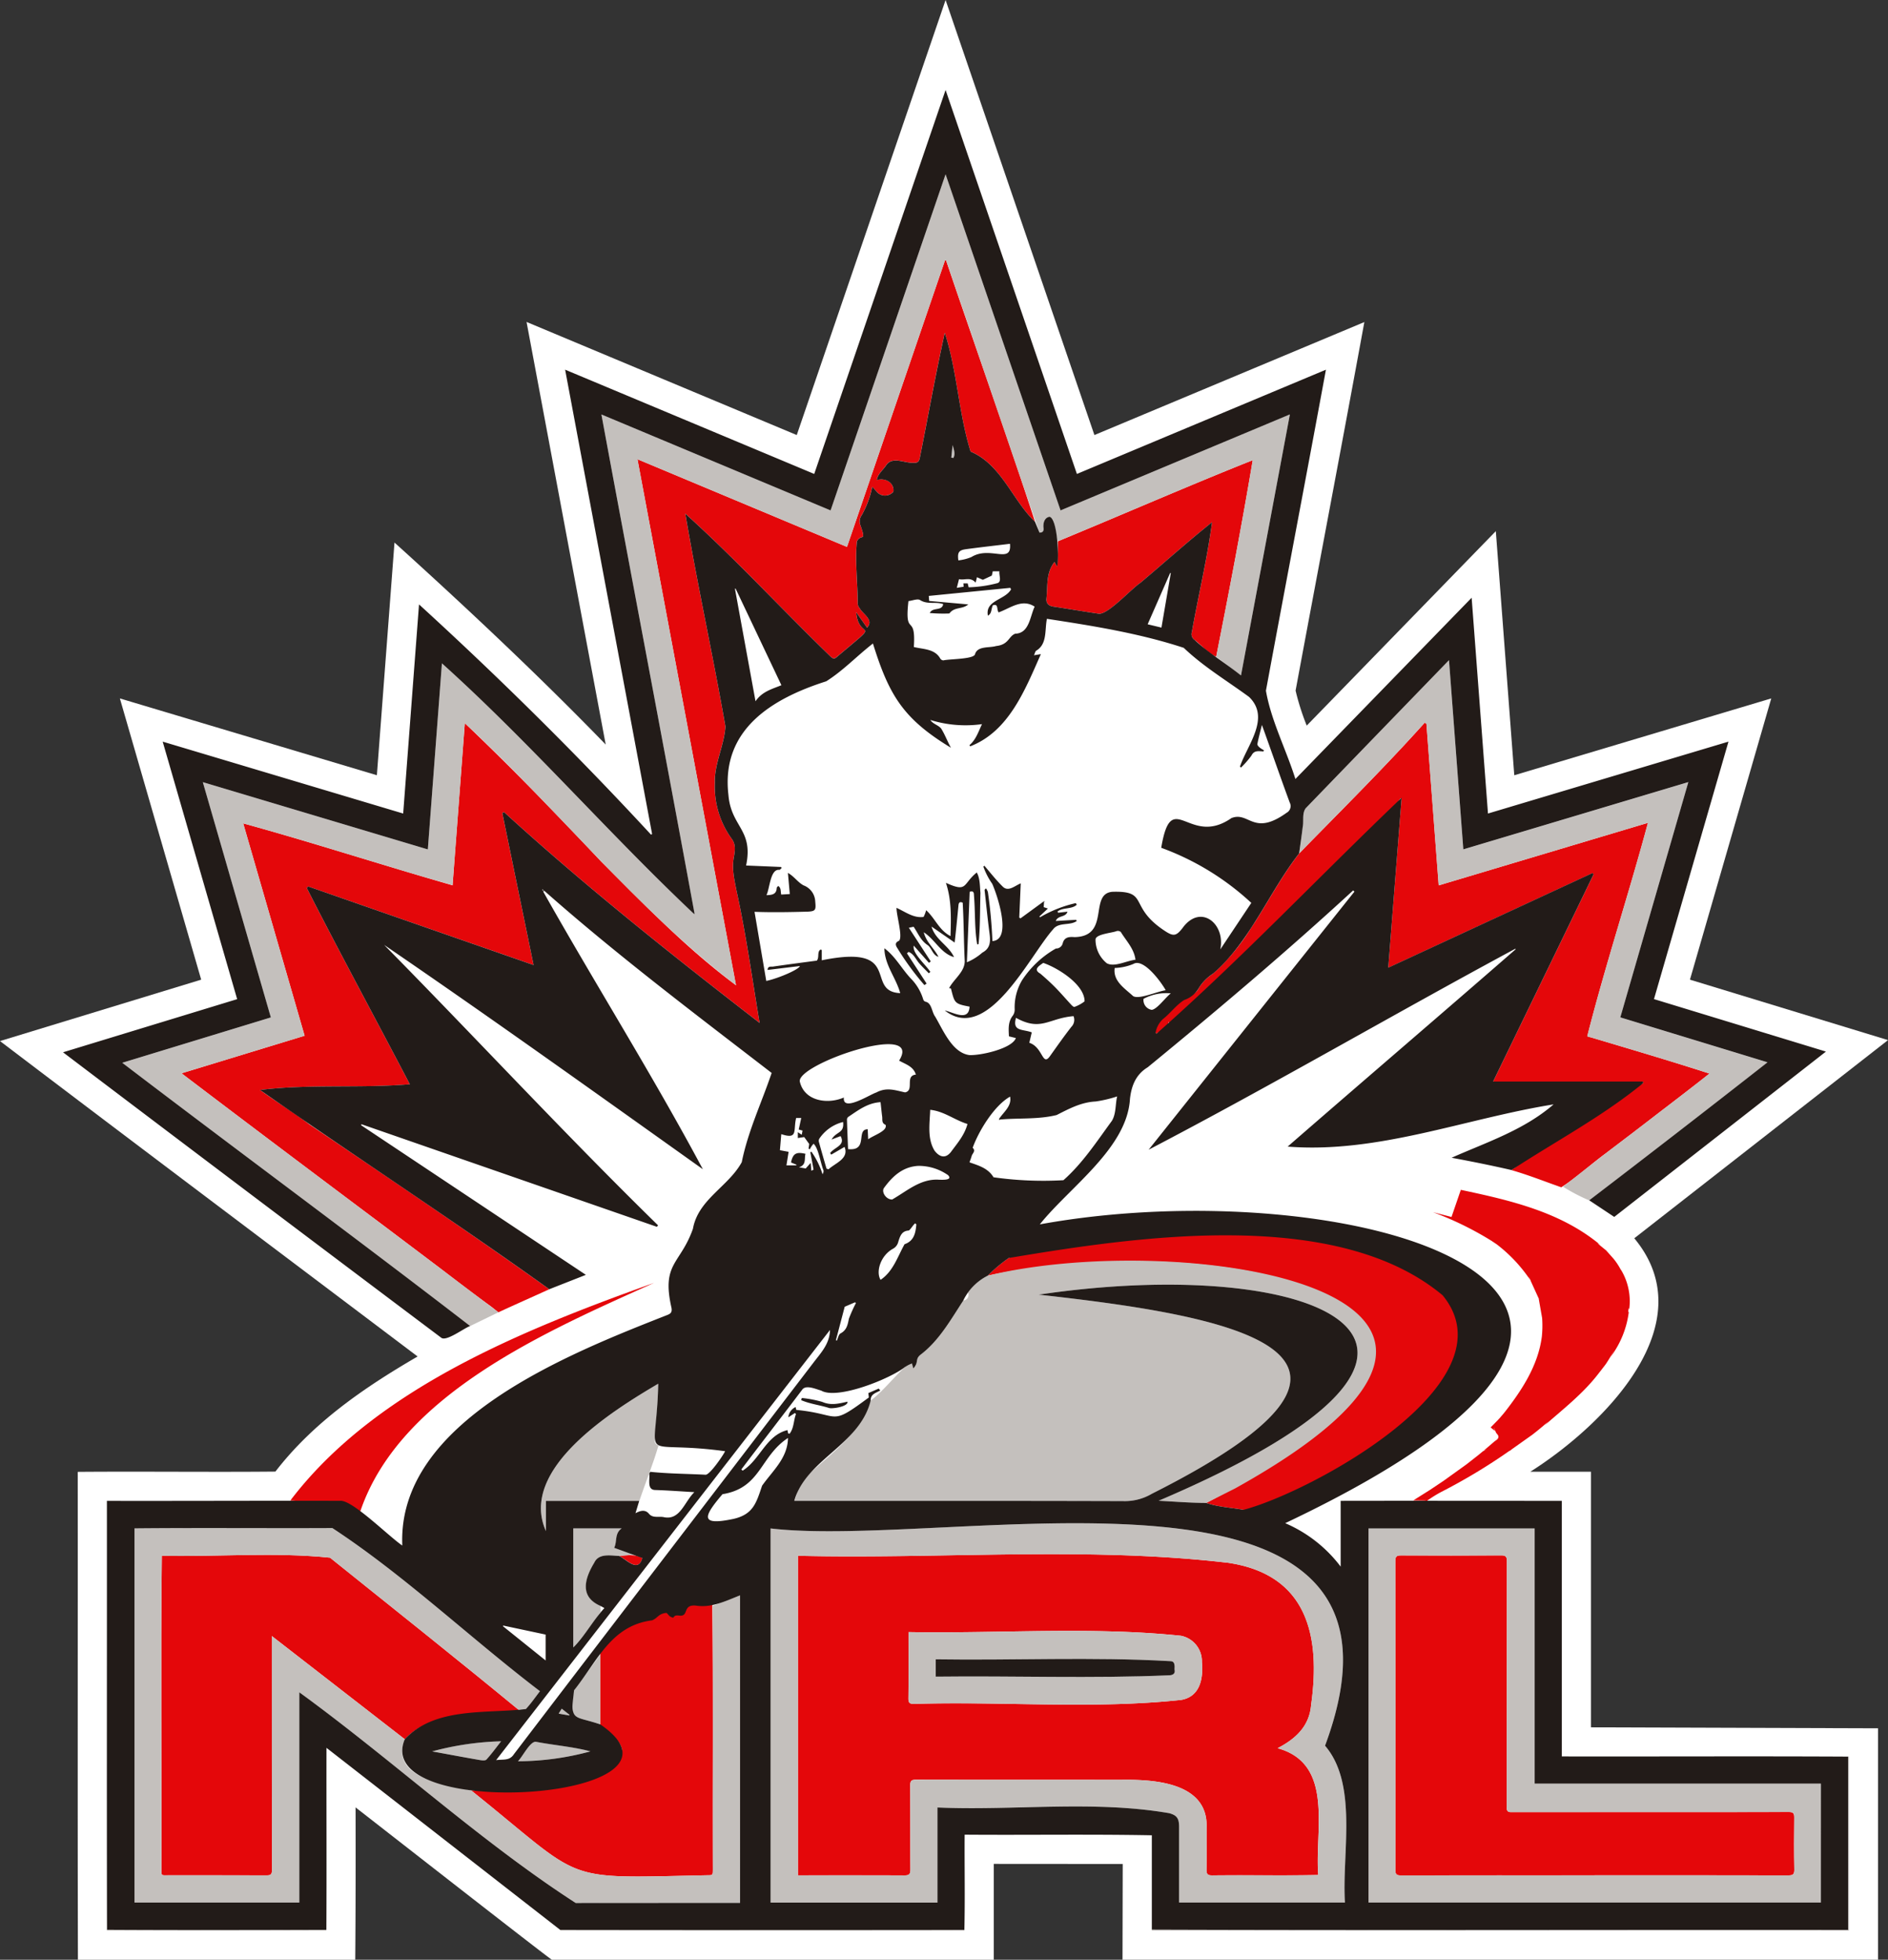 <svg xmlns="http://www.w3.org/2000/svg" xmlns:xlink="http://www.w3.org/1999/xlink" width="364.518" height="378.318" viewBox="0 0 364.518 378.318"><rect x="0" y="0" width="364.518" height="378.318" fill="#333333" stroke="none"/><defs><clipPath id="a"><rect width="364.518" height="378.318" fill="none"/></clipPath></defs><g clip-path="url(#a)"><path d="M307.166,284.111h-11.7c14.248-9.036,33.767-28.575,20.068-45.065l48.988-38.258L326.28,189.12l15.7-54.292-49.617,14.834L288.8,102.535l-36.509,37.542a47.38,47.38,0,0,1-2.151-6.758c4.416-23.778,8.913-47.31,13.276-71.146L211.3,83.985,182.564,0,153.829,83.985,101.662,62.151l15.284,81.587c-12.772-13.188-26.929-26.472-40.782-39l-3.4,44.92L23.144,134.829l15.7,54.292L0,200.974c26.981,20.486,53.7,40.563,80.63,60.89-10.516,6.108-20.226,12.846-27.456,22.22-12.153.117-25.854-.049-38.167.053.031,31.507-.044,62.588.037,94.181H68.588c.082-9.746.081-19.772.063-29.4,1.693,1.287,37.2,29.057,37.9,29.4h85.314v-18.5l24.9.018-.041,18.478H362.591V333.642l-55.425-.186Z" transform="translate(0 -0.001)" fill="#fff"/></g><g clip-path="url(#a)"><path d="M684.824,1708.551c-1.434-.761-2.938-.568-4.494-.418,1.518.753,3.667,3.3,4.494.418" transform="translate(-560.788 -1407.777)" fill="#e4070a"/><path d="M306.063,401.149c.211-1.2.475-2.469-.369-3.634a17.2,17.2,0,0,1-3.28-10.853c-.107-3.677,1.807-7.188,2.047-10.85-2.4-13.7-5.409-27.355-7.746-41.085,9.653,8.687,18.58,18.416,27.956,27.49.355.356.719.658,1.2.249,9.243-7.81,4.27-3,3.839-8.7l2.091,2.962c1.4-1.539-.793-2.57-1.452-3.8a1.5,1.5,0,0,1-.352-.763c0-4.014-.547-8.094-.159-12.081.775-1.6,1.9.325.666-3.165a2.031,2.031,0,0,1,.253-1.883,18.779,18.779,0,0,0,2.048-5.488,12.725,12.725,0,0,1,.9.99,2.115,2.115,0,0,0,3.182-.066c.217-1.647-1.51-2.773-3.215-2.235.2-1.223,1.209-1.91,1.844-2.9,1.252-1.764,3.6-.278,5.389-.44.648.049.956-.273,1.083-.968,1.62-8.032,3.037-16.113,4.82-24.109,2.38,7.3,2.688,15.609,4.987,22.919,5.957,2.51,8.1,9.464,12.438,13.55-5.489-16.891-11.5-33.643-17.186-50.481l-.186-.005-18.934,55.343-40.454-16.926L306.5,425.769c-9.508-7.045-17.667-15.553-26.024-23.873-8.549-9.114-17.3-18.107-26.334-26.725-.794,10.521-1.577,20.894-2.36,31.268l.063.055c-13.509-3.883-26.931-8.242-40.49-11.98l11.856,41-23.765,7.253c12.993,9.871,25.9,19.587,38.947,29.346h0l11.226,8.468h0c3.219,2.472,6.45,4.927,9.735,7.312l1.269,1.015c3.264-1.512,6.556-2.962,9.83-4.452-15.21-10.863-30.81-21.33-46.313-31.815h0c-3.074-2.35-6.406-4.367-9.535-6.652,9.51-1.185,19.29-.3,28.923-1.1-6.68-12.785-13.394-25.122-19.906-37.917l.288-.271,43.506,15.158-6.035-29.34.323-.19c15.715,14.339,32.348,27.55,49.357,40.709-1.436-8.5-2.582-16.969-4.432-25.386-.419-2.149-.957-4.26-.564-6.5" transform="translate(-164.401 -235.57)" fill="#e4070a"/><path d="M1151.1,533.638c2.887.432,5.764.93,8.652,1.352,1.715.453,6.359-4.747,8.158-5.938,4.672-3.93,9.047-7.878,13.844-11.709-.951,7.142-2.645,14.127-3.906,21.224a1.338,1.338,0,0,0,.531,1.5c1.407,1.071,2.53,2.518,4.173,3.252,2.507-12.62,4.924-25.268,7.056-37.957-12.621,5.031-25.077,10.483-37.635,15.673a24.768,24.768,0,0,1-.157,4.86l-.476-.879c-1.708,2.167-1.282,4.64-1.566,7.177-.044.829.443,1.313,1.326,1.445" transform="translate(-947.741 -416.534)" fill="#e4070a"/><path d="M1287.638,832.42q-.441.669-.875,1.345a40.345,40.345,0,0,1-7.1,8.431,8.613,8.613,0,0,0-2.776,2.837c-.9,1.869-3.826,1.649-5.077,3.264-1.423,1.533-4.354,3.515-3.24,5.32l.191.165c.759-.744,1.6-.31,2.361-1.054,0,0-.087-1.182-.089-1.185l.005.007c.065-.056.935,1,1,.949,15.065-13.316,28.056-27.081,42.085-41.488l.458-.688c.411-.288.8-1.6,1.4-2.02.025.073.049.155.07.247l-2.558,32.5,39.441-18.27.2.252-19.39,39.992h28.938l.046.3c-.485.44-2.978.891-3.463,1.332l1.3-.688c-.014-.016-1.528,1.07-1.527,1.07-4.8,3.069-5.078,3.271-9.929,6.265l-1.3.382c-.006-.006-1.68,1.834-1.68,1.834-3.328,1.825-5.747,4.372-8.834,6.6,3.264.927,6.411,2.194,9.607,3.311,3.076-1.962,5.837-4.579,8.83-6.73a14.046,14.046,0,0,0-1.562.813,14.046,14.046,0,0,1,1.562-.813l0-.008,5.4-4.1c-.1.024-.213.038-.323.053.11-.014.22-.029.323-.053a3.358,3.358,0,0,1,.5-.746,3.308,3.308,0,0,0-.488.736l5.656-4.352,0,.007c2.952-2.271,5.774-4.42,8.716-6.761-7.629-2.463-15.288-4.724-22.969-7.01,6.858,3.372,14.962,4.219,22.029,7.239-7.069-3.02-15.17-3.866-22.029-7.239l-.037-.026-.038.024-.456-.145-.038-.043-.056.013c3.523-13.847,8.009-27.418,11.719-41.219l-40.4,12.075c-.8-10.534-1.583-20.865-2.367-31.2l-.341-.2c-7.769,8.664-16.094,16.9-24.231,25.234l.015-.011c-3.242,4.141-5.812,8.97-8.706,13.509l.04-.06" transform="translate(-1045.466 -654.228)" fill="#e4070a"/><path d="M1592.907,1322.067c.037.081.071.162.106.244a12.3,12.3,0,0,0-1.5-2.288l.005.009-1.411-1.587v.005c-1.408-1.145-2.187-1.775-1.1-1.034-7.642-6.386-17.414-8.625-26.938-10.643l-1.8,5.238-3.572-.923a63.12,63.12,0,0,1,11.083,5.395,13.246,13.246,0,0,0-3.881-2.511,13.246,13.246,0,0,1,3.881,2.511l.016.046.047-.013,1.128.753h0a28.923,28.923,0,0,1,6.54,6.973c-.85-1.678.228.262.011.026l1.577,3.46c0-.031-.011-.062-.016-.093.02.071.042.141.061.213-.011-.02-.021-.04-.033-.06l.654,3.72a20.924,20.924,0,0,1-.052,3.591c-.715,5.554-3.828,10.317-7.239,14.679l-.052.012,0,.054-1,1.167-.053,0c-.006.024-.012.05-.019.075l-1.522,1.552.828.677a1.186,1.186,0,0,1-.146-.71,1.734,1.734,0,0,0,.415,1.017l-.142-.155c.139.457.885.752.371,1.384l.492-.438a11.8,11.8,0,0,0-1.028,1.041c.13-.161.258-.325.386-.489l-2.524,2.163a3.32,3.32,0,0,0,.665-.3,3.51,3.51,0,0,1-.778.391c-.306.256-.615.507-.922.761h0l-2.268,1.777,0,0-4.4,3.161.009-.005-2.638,1.765h0c-.192.141-.374.279-.553.416.178-.136.361-.274.553-.416l-3.258,2.049,2.028.03-.169-.032a4.4,4.4,0,0,0,.531.055l.239.043a23.516,23.516,0,0,1,2.777-1.736,111.931,111.931,0,0,0,13.224-7.968c-.361.222-.729.437-1.1.653.367-.216.734-.432,1.1-.653l.066.009.371-.306,3.942-2.792-.012.007c1.048-.808,2.067-1.661,3.066-2.54-.219.227-.435.457-.646.691,3.618-3.169,7.424-6.132,10.369-9.977l0-.005.387-.488a.031.031,0,0,1,0,0h0l.981-1.279a30.013,30.013,0,0,0,1.62-2.718c-.214.449-.443.892-.694,1.326a18.257,18.257,0,0,0,3.54-8.765c-.231.56-.005-1.258.063-.4a11.7,11.7,0,0,0-1.667-7.812" transform="translate(-1280.027 -1077.079)" fill="#e4070a"/><path d="M1127.468,1402.962c2.282.8,4.8.9,7.18,1.33a4.161,4.161,0,0,0,2.014-.2c93.863-38.211,8.014-66.328-47.319-48.416a29.213,29.213,0,0,0-4.073,3.416c44.034-9.442,116.614,5.109,42.2,43.871" transform="translate(-894.574 -1112.829)" fill="#e4070a"/><path d="M969.365,1744.323c3.483-1.81,6.131-4.239,6.462-8.339,1.877-13.383-.73-25.128-15.924-27.445-27.5-3.222-55.495-.7-83.158-1.362v61.689c6.886,0,13.741-.025,20.623.01.867,0,1.1-.269,1.095-1.1-.028-5.419,0-10.838-.033-16.257-.006-.88.227-1.119,1.125-1.117,13.206.031,26.413.016,39.619.025,6.349-.1,16.626.513,16.478,9-.028,2.782.023,5.566-.021,8.348-.013.826.2,1.107,1.075,1.1,6.839-.082,13.663.071,20.5-.074-.717-8.545,3.168-21.459-7.844-24.479M950.733,1735c-17.048,1.827-34.421.248-51.577.771-.83,0-1.087-.21-1.077-1.067.049-4.276.012-8.518.016-12.8,17.494.318,35.209-1.094,52.594.715a5.005,5.005,0,0,1,4.052,5.056c.3,3.208-.362,6.7-4.008,7.324" transform="translate(-722.691 -1406.84)" fill="#e4070a"/><path d="M1610.188,1758.868c.01-.816-.169-1.109-1.055-1.1-17.773.05-35.546,0-53.319.024-.634,0-1.154.085-1.151-.905.034-15.846.022-31.691.046-47.537,0-.82-.188-1.125-1.065-1.12q-9.706.054-19.412.006c-.871,0-1.067.259-1.066,1.084q.036,29.832.009,59.664c0,.824.253,1.029,1.042,1.028q18.71-.031,37.419-.015v-.009c12.474.006,24.947-.016,37.42.021.846,0,1.162-.187,1.144-1.122-.066-3.338-.053-6.677-.012-10.016" transform="translate(-1263.769 -1407.968)" fill="#e4070a"/><path d="M318.993,1450.968c3.2.02,5.933,1.347,9.138,1.351a7.112,7.112,0,0,1,4.374.733c7.692-22.7,36.353-34.91,56.707-44.1-24.952,8.953-53.751,20.347-70.219,42.019" transform="translate(-262.942 -1161.295)" fill="#e4070a"/><path d="M209.762,1708.2c-10.576-1.1-21.72-.152-32.473-.368-.244,20.03-.005,40.089-.077,60.128,0,1.8-.162,1.546,1.54,1.549,6.265.01,12.531-.01,18.8.019.763,0,1-.2,1-.978-.024-15.09-.02-30.12-.022-45.217,8.635,6.684,17.063,13.245,25.667,19.92,5.471-5.965,15.378-4.2,22.706-5.077-12-9.894-25.008-20.243-37.139-29.975" transform="translate(-146.044 -1407.497)" fill="#e4070a"/><path d="M564.18,1752.566c-1.694.244-5.358-2.232-5.958,0-.135.525-.305,1.346-.764,1.375-.507.032-.48-1.742-.84-1.07-.013.023-.415,1.288-.611,1.146-.271-.2-.816-.807-.993-.764-1.534.166-1.65,1.581-2.75,1.987-5.395,1.277-6.338,2.211-9.721,6.8,0,4.488.007,10.869.01,15.357,7.091,3.574,4.473,7.565-2.028,9.4a63.749,63.749,0,0,1-22.914,2.565c22.37,17.924,16.778,16.99,45.512,16.391,1.164,0,1.167,0,1.167-1.135-.057-16.952.078-35.1-.111-52.05" transform="translate(-426.66 -1443.739)" fill="#e4070a"/></g><g clip-path="url(#a)"><path d="M1400,1929.125v33.449c-44.81-.054-89.628.1-134.433-.057,0,.064-.007.129-.011.193h134.6v-33.573a.1.1,0,0,0-.151-.012" transform="translate(-1043.178 -1590.016)" fill="#c4c0bd"/><path d="M615.469,2119.484a.294.294,0,0,0,.011.147H693.5a.12.12,0,0,0,.015-.14q-39.021-.016-78.042-.007" transform="translate(-507.32 -1746.938)" fill="#c4c0bd"/><path d="M117.462,2119.346a.223.223,0,0,0,0,.171h42.347a.181.181,0,0,0,.006-.165c-14.117.046-28.24.073-42.355-.007" transform="translate(-96.809 -1746.823)" fill="#c4c0bd"/><path d="M201.519,413.767l5.452-2.648c-20.363-15.46-40.819-30.649-61.177-46.14l23.765-7.253-11.856-41c13.55,3.7,26.893,8.142,40.428,11.925l2.361-31.268c17.792,16.489,33.008,35.8,52.358,50.6L233.827,246.436l40.453,16.926,18.934-55.343.186.005c6.065,17.5,11.924,35.112,18.047,52.571.66.007.844-.33.775-.9-.108-.893.154-1.978,1.143-2.159,1.155.164,1.206,3.694,1.614,4.743,12.558-5.19,25.013-10.642,37.635-15.673-2.132,12.689-4.549,25.337-7.056,37.957l4.79,3.606,9.439-50.39-44.275,18.53-22.2-64.884-22.2,64.884L226.864,237.8c5.937,32.1,12.063,64.156,17.964,96.26l.031.213c-16.754-15.62-31.7-33.121-48.788-48.429l-2.72,35.92-43.443-12.986,13.135,45.419-28.686,8.755c22.328,17.028,44.927,33.674,67.162,50.819" transform="translate(-110.749 -157.783)" fill="#c4c0bd"/><path d="M1427.465,762.4c8.137-8.34,16.462-16.57,24.231-25.234l.341.2,2.367,31.2,40.4-12.075c-3.709,13.8-8.2,27.372-11.718,41.219l.056-.013.038.043.456.145.038-.024c7.676,2.329,15.369,4.555,23.005,7.036-2.944,2.342-5.764,4.49-8.716,6.761l.005-.008q-5.513,4.254-11.062,8.459l0,.007q-4.261,3.284-8.477,6.627a35.691,35.691,0,0,0,5.041,2.636q17.288-13.242,34.422-26.64l-28.421-8.674,13.137-45.421-43.445,12.986L1456.4,725.1c-9.252,9.554-18.443,19.041-27.677,28.6-.726,1.018-.325,2.454-.57,3.63-.2,1.694-.456,3.381-.688,5.072" transform="translate(-1176.642 -597.648)" fill="#c4c0bd"/><path d="M943.065,1430.888c3.29.174,6.067.407,9.2.42l5.554-2.789c68.982-38.355-10.5-50.146-47.752-41.082a10.127,10.127,0,0,0-3.807,3.26,1.067,1.067,0,0,1-.9,1.524c-2.415,3.676-4.593,7.622-8.126,10.365-1.326.957-.35,1.466-1.532,2.751l-.259-.953-1.144.521-.193.161.013-.026c-2.252,2.091-4.267,4.691-6.65,6.519-2.1,6.575-8.056,10.478-12.827,15.021-1.11,1.146-1.271,2.922-1.928,4.332,21.163,0,42.336-.026,63.5.039a10.273,10.273,0,0,0,5.556-1.422c55.038-27.677,13.607-34.506-21.867-38.429,52.869-7.866,95.5,8.929,23.162,39.788" transform="translate(-719.368 -1141.175)" fill="#c4c0bd"/><path d="M1058.429,1428.222l.014,0,0-.007-.019.011" transform="translate(-872.45 -1177.171)" fill="#c4c0bd"/><path d="M925.588,1731.63c0,4.845,0,9.673,0,14.52h32.021c-.626-9.418,2.583-22.746-3.842-30.273,22.678-60.991-71.96-37.785-107.049-41.946v72.223h32.217V1727.8c14.866.643,30.083-1.434,44.746,1.1,1.582.428,1.906,1.1,1.907,2.733m-11.165-9.168c-13.206-.009-26.413.006-39.619-.024-.9,0-1.131.237-1.125,1.117.037,5.419,0,10.838.033,16.257,0,.83-.227,1.1-1.095,1.1-6.882-.035-13.738-.01-20.623-.01v-61.689c27.664.666,55.662-1.86,83.157,1.364,15.195,2.312,17.8,14.056,15.925,27.442-.326,4.1-2.984,6.525-6.463,8.34,11.01,3.013,7.128,15.941,7.844,24.479-6.839.145-13.662-.008-20.5.073-.872,0-1.088-.276-1.075-1.1.043-2.782-.007-5.566.021-8.348.15-8.482-10.129-9.1-16.478-9" transform="translate(-697.938 -1378.874)" fill="#c4c0bd"/><path d="M147.79,1678.329v72.221h31.822v-40.588c18.006,13.1,34.858,28.715,53.362,40.671q15.87-.029,31.733-.012v-59.363l-5.323,2.038c.189,16.949.01,33.906.067,50.858,0,1.138,0,1.135-1.167,1.135-28.739.585-23.094,1.572-45.513-16.39-5.063-1.1-15.719-2.377-12.8-9.865-8.6-6.675-17.034-13.237-25.667-19.92,0,15.1,0,30.126.022,45.217,0,.782-.24.982-1,.979-6.265-.029-12.53-.009-18.8-.019-1.7,0-1.539.251-1.54-1.549.072-20.039-.167-40.1.077-60.128,10.755.216,21.9-.736,32.473.369,12.131,9.731,24.323,19.394,36.322,29.287.511-.009,1.252.2,1.492-.064.983-1.062,1.814-2.266,2.721-3.445-13.439-10.237-26.116-22.339-40.082-31.49-12.733.06-25.472-.065-38.2.059" transform="translate(-121.821 -1383.277)" fill="#c4c0bd"/><path d="M1591.023,1727.9h-55.269v-49.263h-32.077v72.22h87.346Zm-6.273,17.716c-12.473-.038-24.947-.016-37.42-.021v.009q-18.71,0-37.42.015c-.789,0-1.043-.2-1.042-1.028q.028-29.832-.009-59.663c0-.825.2-1.089,1.066-1.084q9.706.054,19.412-.006c.877,0,1.066.3,1.065,1.12-.024,15.846-.011,31.692-.046,47.537,0,.991.518.906,1.152.905,17.773-.026,35.546.026,53.318-.024.886-.006,1.064.287,1.055,1.1-.041,3.338-.053,6.679.012,10.016.019.934-.3,1.125-1.144,1.122" transform="translate(-1239.463 -1383.582)" fill="#c4c0bd"/><path d="M617.021,1519.635c-8.7,5.131-27.067,16.455-21.7,28.457v-5.815H613.35c1.217-3.6,2.654-7.077,3.714-10.729-.637-.187-.8-.593-.734-1.249.358-3.634.557-6.929.691-10.664" transform="translate(-489.921 -1252.525)" fill="#c4c0bd"/><path d="M638.869,1683.882l2.789-.2-3.734-1.361c.616-1.243.023-2.75,1.45-3.751H630.03v22.979a55.942,55.942,0,0,0,5.27-6.9q-.016-.561-.031-1.122c-4.054-1.761-3.064-5.25-1.184-8.345.857-1.852,3.106-1.365,4.784-1.3" transform="translate(-519.326 -1383.526)" fill="#c4c0bd"/><path d="M634.815,1830.7q-.005-6.732-.01-13.465c-1.685,2.3-3.375,4.589-5.043,6.9-.416,1.383-.109,2.982-.16,4.427.132,1.05,4.158,1.621,5.214,2.139" transform="translate(-518.922 -1497.816)" fill="#c4c0bd"/><path d="M569.224,1916.661a53.791,53.791,0,0,0,13.982-1.907c-3.318-.9-7.031-1.181-10.483-1.845-1.133-.183-2.572,2.834-3.5,3.752" transform="translate(-469.204 -1576.666)" fill="#c4c0bd"/><path d="M485.4,1915.882c.988-1.083,1.854-2.278,2.839-3.529a56.536,56.536,0,0,0-13.325,1.955c3.152.568,6.047,1.123,9.171,1.66.434.075,1.1.151,1.316-.086" transform="translate(-391.462 -1576.214)" fill="#c4c0bd"/><path d="M615.963,1877.872l.054-.122-1.509-1.185-.6.947,2.055.359" transform="translate(-506.037 -1546.717)" fill="#c4c0bd"/><path d="M1045.581,488.7l-.258,2.443.4.07c.455-.813.055-1.668-.146-2.513" transform="translate(-861.647 -402.797)" fill="#c4c0bd"/><path d="M1054.814,1797.184a5.008,5.008,0,0,0-4.052-5.058c-17.385-1.808-35.1-.4-52.595-.714,0,4.281.032,8.523-.016,12.8-.01.856.247,1.068,1.077,1.068,17.156-.523,34.529,1.056,51.577-.772,3.656-.625,4.3-4.115,4.009-7.323m-6.2,2.564c-15.037.664-30.127.077-45.187.264v-3.343c15.068.23,30.185-.5,45.221.351.668.052,1.01.359.886,1.07.018.814.153,1.656-.92,1.657" transform="translate(-822.763 -1476.345)" fill="#c4c0bd"/><path d="M358.624,420.525V371.187c-14.323.005-28.433-.03-42.7,0V383.88a26.488,26.488,0,0,0-10.707-8.385c96.492-45.722,11.048-68.345-47.376-57.684,5.7-7.149,16.865-14.695,17.406-24.245.284-2.52,1.141-4.695,3.426-6.082,13.49-11.056,26.818-22.326,39.662-34.138l.248.229L278.849,303.4c23.768-12.41,47.119-26.047,70.779-38.79l.081.1c-14.637,12.751-29.365,25.342-44.02,38.088,17.456,1.373,34.247-5.408,51.344-8.149-5.74,4.968-12.866,7.275-19.688,10.3,3.89.725,7.72,1.493,11.566,2.378,8.489-5.545,17.565-10.344,25.433-16.793q-.023-.148-.045-.3H345.361l19.39-39.992-.2-.252-39.441,18.27,2.583-32.809c-15.8,15.071-30.906,31.063-47.317,45.545l-.191-.165a4.715,4.715,0,0,1,1.427-2.652c1.427-1.11,2.571-2.729,4.1-3.678a5.137,5.137,0,0,0,2.794-2.254,8.6,8.6,0,0,1,2.776-2.836c7.191-6.213,10.84-15.82,16.638-23.225l-.015.011c.232-1.69.487-3.378.688-5.072.246-1.177-.158-2.61.57-3.63,9.233-9.557,18.425-19.046,27.677-28.6.93,12.275,1.842,24.31,2.767,36.522l43.445-12.986-13.137,45.421,28.421,8.674q-17.153,13.44-34.423,26.64l4.831,3.208,40.872-31.92-33.2-10.129L390.8,224.621,344.367,238.5l-3.155-41.654-34.027,34.989c-1.777-5.674-4.686-11.245-5.69-17.045,3.827-20.676,7.771-41.285,11.585-61.969L265,172.945,239.645,98.822l-25.362,74.123-48.093-20.13,16.791,89.631-.2.137c-14.265-15.436-29.193-30.2-44.8-44.454-1.022,13.5-2.037,26.9-3.058,40.372L88.491,224.622l14.379,49.712L69.249,284.593q36.435,27.612,72.98,55.071c.943.887,4.382-1.8,5.622-2.228-22.235-17.144-44.834-33.791-67.162-50.819l28.685-8.756L96.24,232.442l43.443,12.986c.909-12.009,1.808-23.873,2.72-35.92,17.023,15.3,32,32.662,48.634,48.333q.059-.061.123-.116c-5.9-32.1-12.026-64.164-17.964-96.261l44.248,18.519,22.2-64.884,22.2,64.884,44.275-18.53-9.439,50.39c-3.1-2.46-6.132-4.238-8.962-6.858a1.338,1.338,0,0,1-.531-1.5c1.26-7.1,2.955-14.083,3.906-21.224-4.8,3.833-9.171,7.778-13.844,11.709-1.8,1.185-6.445,6.394-8.159,5.937-2.888-.422-5.765-.92-8.652-1.352-.883-.132-1.37-.616-1.326-1.445.284-2.536-.143-5.012,1.566-7.177l.476.879c.485-1.466.079-9.372-1.456-9.6-.989.18-1.251,1.267-1.144,2.159.07.565-.115.9-.775.9l-.862-2.09c-4.333-4.087-6.479-11.04-12.438-13.55-2.3-7.311-2.607-15.624-4.986-22.919-1.783,8-3.2,16.077-4.82,24.109-.128.7-.435,1.017-1.083.968-1.787.16-4.138-1.323-5.389.44-.635.987-1.643,1.677-1.844,2.9,1.706-.537,3.432.588,3.215,2.235a2.115,2.115,0,0,1-3.181.066,12.825,12.825,0,0,0-.9-.99,18.753,18.753,0,0,1-2.048,5.488,2.031,2.031,0,0,0-.253,1.883c1.235,3.488.109,1.564-.666,3.166-.388,3.987.16,8.067.159,12.081a1.489,1.489,0,0,0,.351.763c.658,1.226,2.848,2.269,1.451,3.8l-2.091-2.962c.453,5.708,5.381.9-3.839,8.7-.486.409-.85.108-1.2-.249-9.376-9.074-18.3-18.8-27.956-27.49,2.336,13.73,5.344,27.387,7.745,41.085-.239,3.662-2.154,7.173-2.046,10.85a17.193,17.193,0,0,0,3.279,10.853c.844,1.165.58,2.434.37,3.634-.393,2.239.146,4.35.564,6.5,1.85,8.417,3,16.888,4.433,25.386-17.009-13.158-33.642-26.37-49.357-40.709l-.323.189,6.035,29.34L116.589,252.58l-.288.271c6.512,12.793,13.227,25.133,19.906,37.916-9.635.8-19.411-.083-28.923,1.1,18.517,12.939,37.507,25.311,55.848,38.467l7.064-2.777-43.4-28.888.079-.187,57.024,19.8.235-.28c-18.01-17.619-35.2-36.2-52.888-54.142,20.664,14.114,41.116,28.773,61.534,43.307l.006-.01-.008.007c-9.661-18.094-20.721-35.662-30.822-53.593l.194-.17c14.038,12.411,28.992,23.674,43.913,35.179-1.939,5.75-4.579,11.267-5.771,17.227-2.595,4.732-8.415,7.182-9.428,12.858-2.427,6.879-6.111,6.6-4.143,15.25.155.851-.135,1.15-.9,1.428-18.691,7.369-52.1,20.381-51.07,44.467-2.57-1.717-9.676-8.869-12-8.628-15.011-.037-30.016.04-45.031.011.017,27.6-.034,55.189.018,82.786,14.116.08,28.239.052,42.355.006.061-11.727,0-23.38.021-35.118L165.23,454q39.02.056,78.042.007c.146-6.128.009-12.244.055-18.38,12.093.094,24.072-.11,36.138.121v18.206c44.805.161,89.624,0,134.433.057V420.561c-18.426-.1-36.846,0-55.274-.036m-196.8-167.2-.03-.249a2.365,2.365,0,0,1,.274.349l-.244-.1m173.751,78.137c13.953,16.823-25.431,38.068-38.417,41.456-2.381-.435-4.9-.532-7.18-1.33-3.13-.012-5.907-.246-9.2-.42,72.25-30.81,29.826-47.666-23.162-39.788,35.406,3.917,76.942,10.735,21.868,38.429a10.277,10.277,0,0,1-5.557,1.423c-21.164-.066-42.336-.039-63.5-.039,2.272-8.045,12.592-10.739,14.755-19.353-.029-1.27.913-1.429,1.857-1.964l-.306-.363-2,.867.092.848c-7.734,5.73-5.235,3.251-14.008,2.4l-.132-.554a2.418,2.418,0,0,0-1.4,1.979l1.27-.821.207.194c-.482,1.247-.372,2.709-1.244,3.814l-.264-.07-.14-.644c-4.15,1.021-5.26,5.7-8.655,7.838l-.245-.25c3.888-5.127,7.833-10.211,11.715-15.342.709-1.095,2.706-.134,3.7.127,3.152,1.843,13.526-2.371,16.2-4.575l-.013.026a6.7,6.7,0,0,1,1.338-.681l.259.953c1.181-1.283.207-1.794,1.532-2.751,3.534-2.744,5.713-6.694,8.131-10.372l-.018.011a10.474,10.474,0,0,1,4.716-4.788,29.412,29.412,0,0,1,4.073-3.418c24.687-4.144,63.218-9.9,83.722,7.163M214.153,307.242c.006.035-.222.111-.43.211-.036-.452-.066-.819-.122-1.515l-.959,1.085-1.305-.229c1.514-.484.98-1.7,1.263-2.6-1.8-.428-2.433-.051-2.8,1.667l1.045.43-.033.131h-1.894l.42-2.614-1.677-.313c.089-1.05.172-2.03.263-3.1,3.313,1.095,2.275-.731,2.868-3.118h.985l-.486,2.228.737.2-.157.812-.752-.5v1.127l1.23-.187.966,1.336-.128.906.256.118a4.045,4.045,0,0,1,.712-1.068c.95.825,1.353,3.8,1.912,5.116a1.07,1.07,0,0,1-.179.763,16,16,0,0,0-2.145-4.349l-.215.116c.214,1.119.433,2.237.628,3.359M233.914,288.9c-2.2.208-.219,3.063-2.093,3.435-2.02-.444-3.572-1.04-5.578.03-1.182.358-6.543,3.855-6.234.958-3.119,1.352-7.575.726-8.488-3-.989-3.356,23.993-11.893,19.155-4.123,1.266.724,2.733,1.083,3.237,2.7m6.215,19.413c.964,1.022-1.128.887-1.73.879-3.576-.255-6.236,2.215-9.067,3.82-1.2.016-2.119-1.485-1.576-2.23,1.644-2.258,3.615-4.095,6.613-4.262a9.847,9.847,0,0,1,5.76,1.794M236.682,295.7c2.677.271,4.683,1.968,7.188,2.732-.546,2.123-1.942,3.7-3.2,5.414-1.158,1.451-2.343.815-3.169-.284-1.419-2.361-.923-5.19-.823-7.861m-15.861,7.576c-.075-1.89-.158-3.807-.214-5.725a.669.669,0,0,1,.264-.491c1.971-1.321,3.735-2.693,6.224-2.842.117,1.063.2,1.931.313,2.8.074.567-.148,1.259.649,1.568.475,1.185-2.36,2.039-3.352,2.8-.04-.848-.066-1.38-.092-1.934-2.353.007.215,4.258-3.793,3.827m1.524,29.711a27,27,0,0,0-1.363,3.04c-.229,1.14-.41,2.2-1.614,2.831-.374.195-.478.908-.706,1.383l-.188-.07,1.7-6.461,1.991-.858.18.135M234,317.812c-.144,1.63-.411,3.176-2.275,3.833-1.323,2.355-2.207,5.268-4.634,6.874-.953-1.6.021-4.692,2.384-5.995a2.036,2.036,0,0,0,1.039-1.35c.318-.995.617-2.11,2.03-2.172.388-.256.793-1.048,1.229-1.388l.227.2M215.18,301.857a.824.824,0,0,1,.122-.64,7.793,7.793,0,0,1,4.558-3.169c.251,2.255-1.309,1.763-2.226,3.389l1.738-.664c1,1.807-1.159,2.116-2.016,3.275l.217.3,2.567-1.493c.905,2.269-1.754,3.092-3.1,4.329l-.387-.14c-.5-1.728-1-3.454-1.474-5.188m56.568-4.02c-2.918,3.985-5.619,8.145-9.344,11.447a68.359,68.359,0,0,1-13.5-.562c-1.06-1.758-2.854-2.259-4.641-2.884.15-.433.312-.832.426-1.244.139-.5.847-.942.186-1.567,1.187-3.279,4.164-8.147,7.221-9.874.374,1.81-1.227,2.946-2.119,4.293q-.01.1-.02.209l.2-.076c3.634-.332,7.381.008,10.934-.875,2.4-1.212,4.735-2.482,7.536-2.614a24.085,24.085,0,0,0,4.146-.979c-.363,1.468-.177,3.352-1.024,4.726m-7.4-20.22a1.9,1.9,0,0,1-.4,2.044c-1.438,1.84-2.779,3.757-4.138,5.659-1.49,2.127-1.343-1.7-4-2.563l.475-2.009c-1.755-.666-3.8-.129-3.043-2.806,4.842,2.69,6.313.065,11.1-.325m-5.839-10.28c2.852.974,7.986,4.193,7.979,7.421a6.758,6.758,0,0,1-1.956,1.07c-.117.051-.409-.182-.558-.342-1.052-1.132-2.057-2.31-3.139-3.412-.916-.934-1.895-1.809-2.885-2.663-1.393-.776-.369-1.433.558-2.073m10.093-4.533c.061-1.044,3.206-1.24,4.117-1.62a.891.891,0,0,1,.764.184c1.077,1.763,2.56,3.21,2.833,5.358-1.8.206-4.035,1.486-5.536.681a5.884,5.884,0,0,1-2.178-4.6m7.236,10.918c-1.6-1.478-3.9-2.873-3.533-5.406a10.3,10.3,0,0,0,3.627-.789c1.933-1.15,5.343,3.489,6.219,5.081-1.69.239-5.24,1.871-6.313,1.114m3.632,2.675a1.91,1.91,0,0,1-1.6-2.129,9.341,9.341,0,0,1,5.266-1.056c-1.047.806-2.609,3.031-3.666,3.184m3.546-84.343.115.04-1.8,10.511-2.663-.639,4.345-9.912m-39.4-4.587c2.777-.374,5.562-.686,8.473-1.04.393,4.06-3.827.324-7.44,2.554a8.939,8.939,0,0,1-2.527.646c-.2-1.536.071-1.968,1.494-2.16m-1.364,5.785c1.022.28,2.193-.5,3.207.674l.254-1.047,1.142.5,1.727-.808.181-.832h1.286c-.124.768.55,2.093-.483,2.31a24.35,24.35,0,0,1-5.456.776l-.187-.756h-.837c.019.2.038.393.061.643l-1.325.215.429-1.678m-1.237-25.9c.2.845.6,1.7.146,2.513l-.4-.07q.129-1.222.257-2.443m-8.526,30.138c.792-.09,1.756-.511,2.242-.2,1.425.923,3.029.258,4.464.79-.249,1.409-2.023.509-2.594,1.711a29.635,29.635,0,0,0,3.78.092c.984-1.338,2.485-.743,3.655-1.752l-7.552-.667c-.02-.247-.039-.486-.077-.972l15.739-1.557.146.3c-1.185,2.073-5.029,2.087-4.472,5.063.8-.39.605-1.325.969-2,1.108-.349.68.749,1.1,1.377,2.307-.828,4.509-2.721,6.961-1.11-.911,1.915-1.032,5.144-3.745,5.222-1.315.491-1.216,2.114-3.7,2.379-1.334.406-3.648-.068-4.082,1.635-.391.922-4.91.849-6.088,1.136a.752.752,0,0,1-.592-.327c-1.058-1.91-3.2-1.787-5.116-2.254.432-6.741-1.861-1.676-1.044-8.866M199.1,195.068l8.85,18.662c-1.865.757-3.743,1.235-5,3.1l-3.972-21.721.12-.037m5.926,75.745c-.75-4.418-1.5-8.836-2.265-13.344,3.369.126,6.793.062,10.167-.028,1.654-.066,1.71-.33,1.553-1.963a3.466,3.466,0,0,0-2.281-3.123c-1.16-.653-1.724-1.664-2.994-2.4.136,1.53.245,2.766.362,4.085l-1.658.1c-.137-.65.011-1.279-.576-1.662-.1.125-.283.246-.287.374-.043,1.239-.893,1.38-1.986,1.4.662-1.309.721-5.062,2.478-4.885.146,0,.294-.215.441-.33l-.084-.224-6.764-.281c1.462-6.97-2.908-7.4-3.412-13.644-1.472-12.618,8.441-18.593,18.883-21.918,3.244-2.04,5.78-4.765,9.018-7.3,3.115,10,5.843,14.539,15.06,20.126-.757-1.366-1.1-2.432-1.877-3.688-.541-.7-1.586-.865-2.1-1.676a22.874,22.874,0,0,0,9.97.809c-.715,1.528-1.175,3.007-2.419,4.057l.152.225c7.521-2.918,10.607-10.994,13.642-17.8l-1.335.224c.192-.405.245-.788.446-.895,2.148-1.289,1.608-3.97,2.051-6.143,8.855,1.349,17.918,2.806,26.417,5.6,3.832,3.659,8.376,6.366,12.615,9.479,4.179,4.052-.333,9.233-1.763,13.456l.214.168a18.214,18.214,0,0,0,2-2.29c.545-1.082,1.339-.851,2.327-.816l.1-.214c-.441-.25-1.223-.684-1.282-1.181.221-1.163.536-2.309.883-3.72,1.889,5.222,3.491,9.89,5.365,14.975a1.466,1.466,0,0,1-.591,1.981c-6.447,4.642-7.233-.318-10.657,1.028-8.239,5.745-11.546-6.18-13.557,5.736a51.419,51.419,0,0,1,17.392,10.638l-5.987,8.977c1.048-4.941-3.836-8.964-7.33-4.069-1.119,1.4-1.641,1.627-3.224.6-7.4-4.772-3-7.866-10.259-7.653-4.638.353-.314,8.609-7.318,8.75-1.056-.079-1.944-.017-2.281,1.147a1.308,1.308,0,0,1-1.323,1.053,18.966,18.966,0,0,0-6.568,6.173,10.261,10.261,0,0,0-1.395,5.628,1.968,1.968,0,0,1-.37,1.166c-.94,1.207-.809,2.573-.739,3.988l1.339.332c-.745,2.048-6.835,3.4-8.992,3.284-3.318-.454-5.06-4.852-6.6-7.438-.664-.884-.635-2.623-1.869-2.867a.669.669,0,0,1-.426-.44,9.725,9.725,0,0,0-2.329-3.968c-1.819-1.9-3.044-4.343-5.173-5.9.061,3.276,2.239,5.654,3.061,8.659-6.988-.313.744-9.585-15.149-6.34v-2.008l-.281-.049c-.653.518-.153,1.454-.667,2.118-2.77.371-5.638.74-8.5,1.156-.339.049-.971-.168-1.016.644l6.241-.757c-.173.671-4.185,2.395-6.5,2.882m12.309,67.378c-.048,2.614-1.688,4.342-3.1,6.187q-21.254,27.77-42.51,55.538-7.707,10.07-15.4,20.152c-.856,1.329-2.021.963-3.447,1.16l64.455-83.036m-50.331,74.415-2.055-.36.6-.947,1.509,1.185-.054.122m4.075,6.933a53.8,53.8,0,0,1-13.982,1.907c.925-.917,2.376-3.946,3.5-3.752,3.452.664,7.164.95,10.482,1.845m-20.068,1.58c-.216.237-.882.161-1.316.086-3.122-.537-6.021-1.093-9.171-1.66a56.536,56.536,0,0,1,13.325-1.955c-.985,1.25-1.851,2.445-2.839,3.529m30.1-38.893c-.827,2.879-2.976.336-4.494-.418-1.679-.063-3.926-.55-4.784,1.3-1.88,3.1-2.871,6.583,1.184,8.347l.765.419c-2.164,2.352-3.744,5.342-6,7.6V376.5h9.343c-1.426,1-.834,2.509-1.45,3.751,1.878.684,3.6,1.317,5.439,1.976m3.064-33.665c-.352,16.242-4.409,10.671,12.912,13.042-.365.792-3.019,4.681-3.81,4.539-3.546-.186-7.112-.191-10.643-.561l-.2.338c.188,1.1-.52,3.171,1.2,3.172,2.445.08,4.886.263,7.516.417-1.943,1.876-2.754,5.54-5.96,4.811-.987-.181-2.08.255-2.836-.675-.7-.806-1.605-.6-2.572-.067l.72-2.374H162.483v5.815c-5.371-12.005,13.015-23.335,21.7-28.457m-29.926,46.7L162.426,397V402l-8.25-6.622.079-.117M199.966,448.8q-15.872,0-31.734.014c-18.5-11.955-35.357-27.574-53.361-40.672v40.588H83.05V376.5c12.73-.124,25.469,0,38.2-.06,13.964,9.151,26.644,21.256,40.081,31.491-.907,1.179-1.738,2.382-2.721,3.445-7.694.918-17.549-.434-23.38,5.828-6.72,16.163,59.15,11.787,37.741-2.871-5.288-1.791-5.8-.434-5.053-6.567,4.522-5.706,7.169-12.516,15.043-13.509,1.107-.412,1.185-1.267,2.722-1.435.177-.042.456.455.727.652a1.957,1.957,0,0,0,.659.276c.361-.672.985-.372,1.491-.4,1.445-.07.388-2.117,2.776-1.956,3.132.518,5.8-.87,8.628-1.962Zm-1.318-74.121c-6.67,1.4-5.63-.593-2.079-4.779,7.453-1.211,7.2-7.265,12.65-10.856-.06,3.9-2.95,6.307-5,9.215-1.131,3.36-1.717,5.548-5.568,6.421m118.1,74.054H284.73c0-4.847,0-9.675,0-14.52,0-1.631-.325-2.305-1.907-2.734-14.663-2.531-29.881-.455-44.747-1.1v18.357H205.86V376.509c35.125,4.164,129.718-19.043,107.049,41.946,6.412,7.479,3.223,20.881,3.842,30.273m91.89,0H321.3v-72.22h32.077v49.263h55.269Z" transform="translate(-57.081 -81.452)" fill="#221b18"/><path d="M772.3,1283.861h0c.045-.039.084-.072,0,0" transform="translate(-636.599 -1058.16)" fill="#221b18"/><path d="M772.448,1283.752h0" transform="translate(-636.719 -1058.096)" fill="#221b18"/><path d="M772.367,1283.833l.014-.024-.014.024" transform="translate(-636.653 -1058.151)" fill="#221b18"/><path d="M772.307,1283.966h0l.011-.019-.011.019" transform="translate(-636.603 -1058.265)" fill="#221b18"/><path d="M772.443,1283.8v0" transform="translate(-636.715 -1058.144)" fill="#221b18"/><path d="M762.517,1003.065l-.031-.212c-.043.037-.084.075-.123.116l.154.1" transform="translate(-628.406 -826.579)" fill="#221b18"/><path d="M984.667,966.774a52.54,52.54,0,0,0,5.2,7.1l.418-.3-3.785-5.826.292-.285c1.041.38,1.4,1.44,2.08,2.213.578.672,1.227,1.284,1.845,1.921l.292-.273c-.921-1.446-3.547-3.613-3.2-5.07l2.929,3.32.353-.272-4.23-6.5.921-.191c.87,1.263,1.332,2.618,2.675,3.524.815.521.982,1.981,2.121,2.273-.837-1.654-2.345-2.757-2.839-4.734,2.226,1.452,3.274,4.051,5.844,4.8-1.043-2.27-3.616-3.341-4.347-5.9l4.468,3.086c.278-2.433.5-4.765.736-7.189.05-.528.235-.745.815-.507.218,3.731.2,7.479.393,11.213.047,2.134-2.086,3.491-3.015,5.284l.349.049c.721,2.8.628,2.97,3.6,3.519-.15,2.935-3.06,1.127-4.792.74,8.281,6.518,16.368-10.565,20.929-15.673,1.079-1.429,3.24-.644,4.558-1.6l-.117-.227-3.929.227c.407-1.136,1.909-.641,2.255-1.8l-1.824.208-.094-.246c1.079-.829,2.7-.373,3.711-1.292l-.187-.319a23.908,23.908,0,0,0-6.909,2.735l-.122-.148,1.644-1.541-.808-.273.079-1.16.006,0s0,0-.006,0v-.015l0,.016-4.545,3.32-.254-.123c.094-2.173.189-4.346.288-6.625-1.193.478-2.427,1.733-3.528.576-1.25-1.233-2.344-2.635-3.488-3.971l-.205.15a13.768,13.768,0,0,0,1.709,3.319c.952,2.089,3.917,10.863.04,11.062a89.808,89.808,0,0,0-.871-9.449,2.421,2.421,0,0,0-.363-.721c-.244.205-.282.289-.273.367.31,2.792.589,5.588.954,8.373.2,1.5.175,2.83-1.382,3.655a10.685,10.685,0,0,1-2.992,1.869c.185-4.69.361-9.16.536-13.6.838-.272.809.265.833.734.263,3.128.088,6.337.62,9.42l.259-.047c.336-3.258.268-6.6.368-9.886-.119-1.285-.059-2.813-.71-3.952-2.79,2.263-1.7,3.923-5.956,2,1.1,3.318,1,6.682.889,10.283-2.254-1.175-2.929-3.385-4.707-5a6.061,6.061,0,0,1-.495,1.3c-1.964.252-3.465-.961-5.222-1.755-.033,1.416,1.252,5.576.491,6.352-.847.369-.705.857-.306,1.46" transform="translate(-811.388 -783.703)" fill="#221b18"/><path d="M1147.461,989.746l-.141-.07c.014.021.035.1.049.127l.092-.058" transform="translate(-945.722 -815.719)" fill="#221b18"/><path d="M884.4,1536.136a21.758,21.758,0,0,0-3.953-.753l-.117.416c1.709.745,3.629.947,5.408,1.52.614.181,3.72-.275,3.528-1.226-1.687.375-3.175.781-4.866.044" transform="translate(-725.645 -1265.505)" fill="#221b18"/><path d="M1073.4,1822.383c-15.036-.854-30.153-.121-45.221-.351v3.343c15.06-.187,30.149.4,45.187-.264.71-.05,1.063-.381.919-1.131.015-.775.138-1.592-.885-1.6" transform="translate(-847.515 -1501.707)" fill="#221b18"/></g></svg>